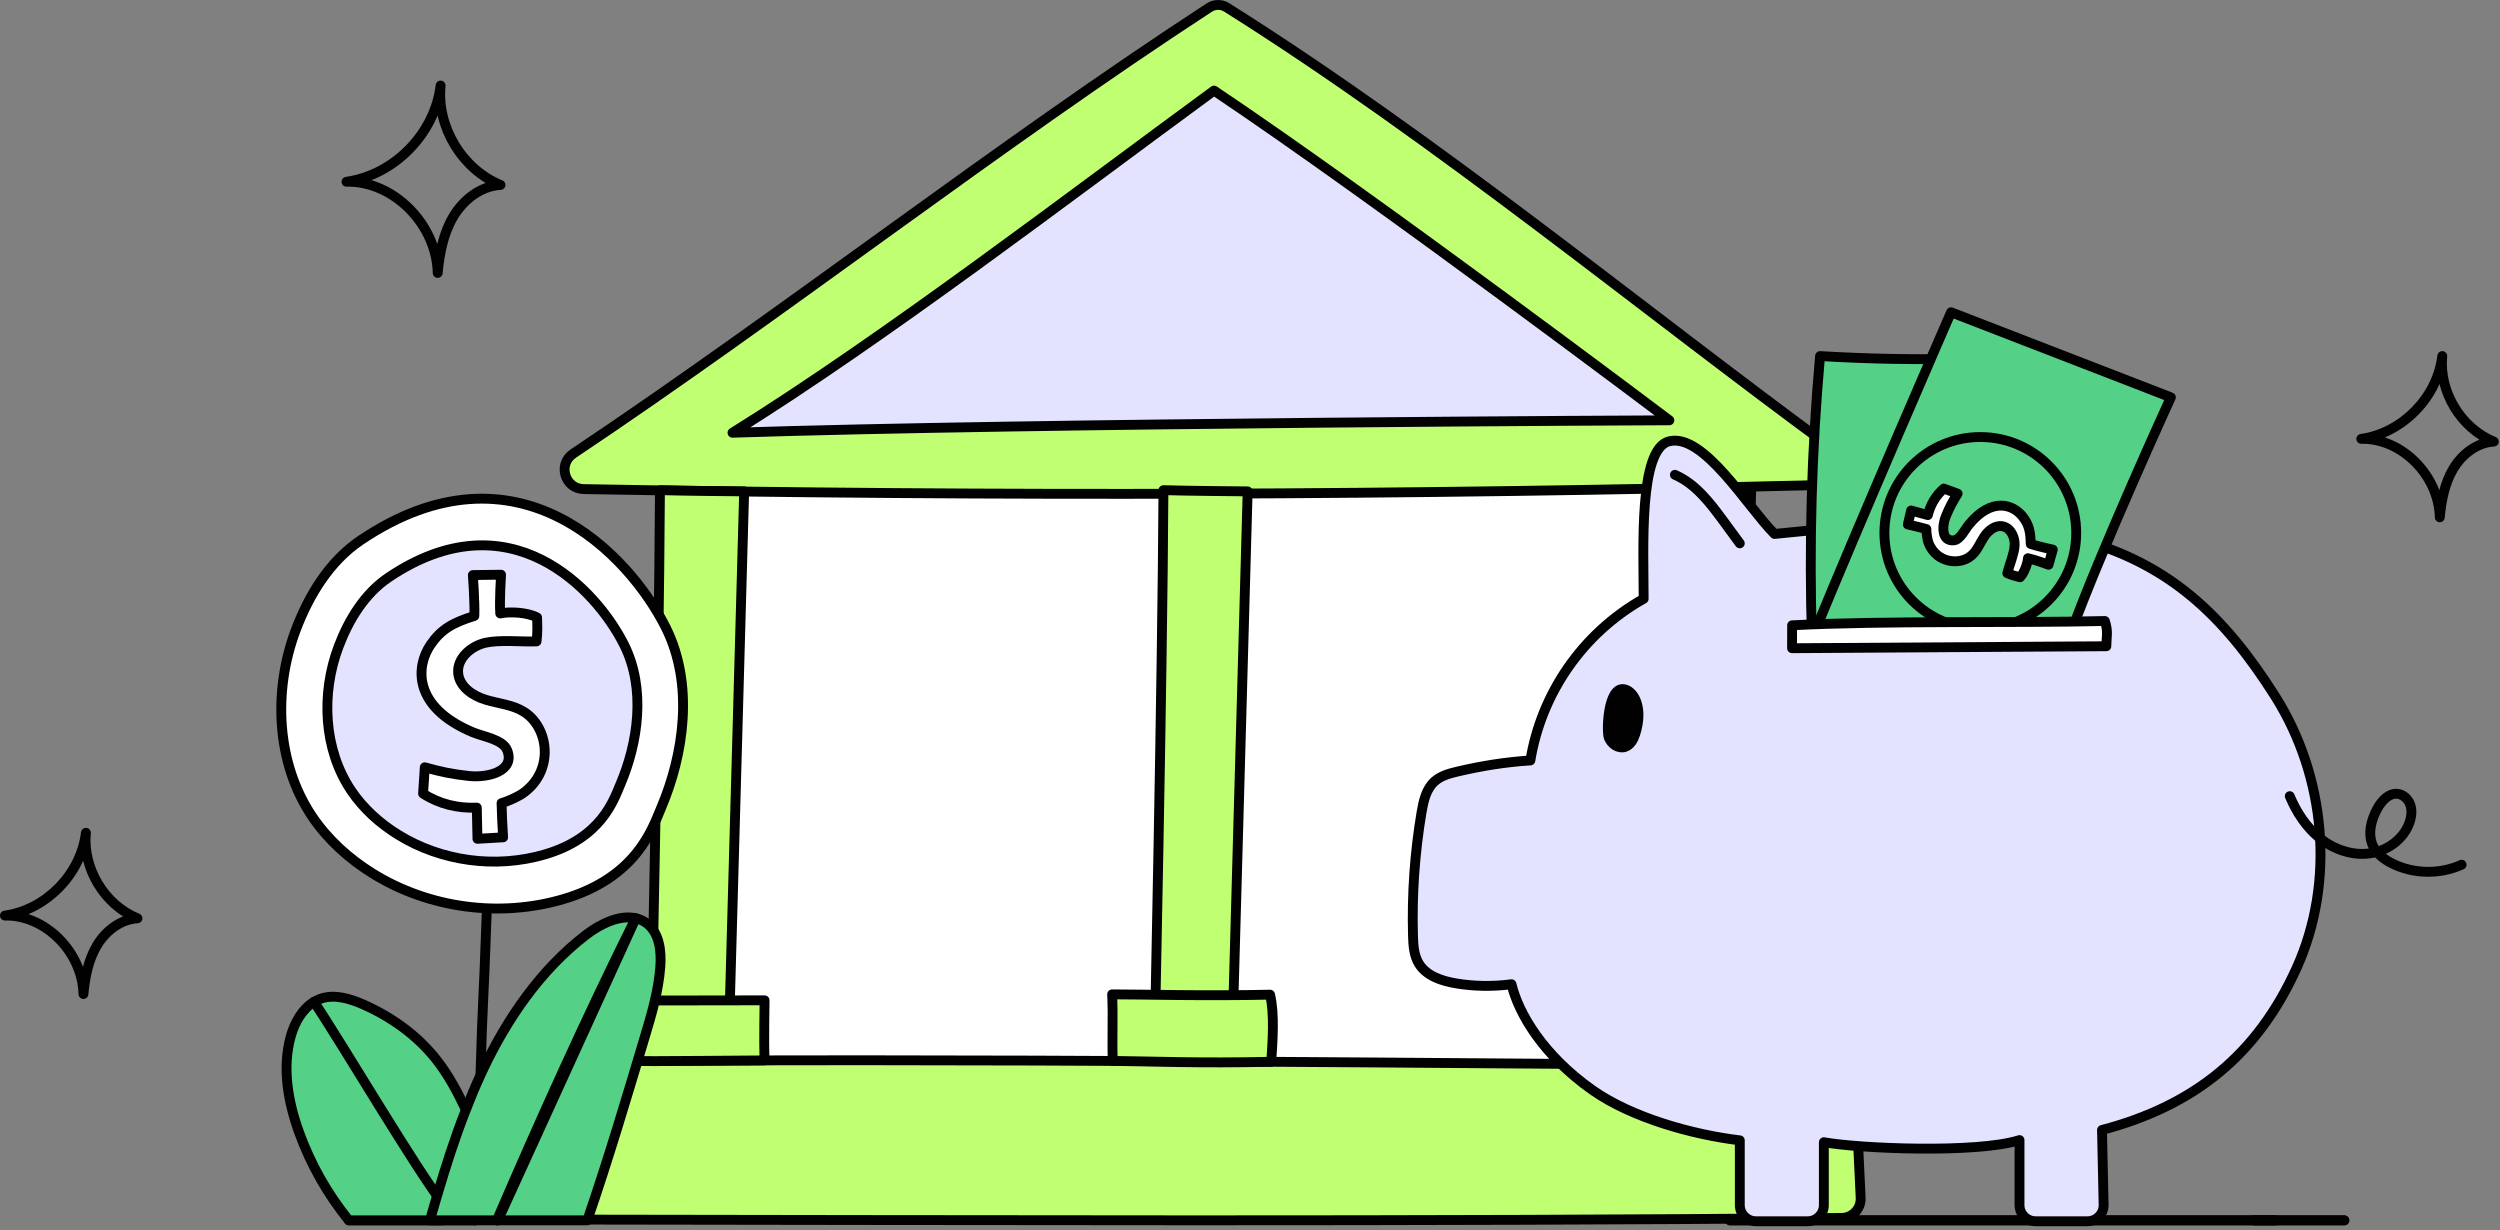 <svg width="380" height="187" viewBox="0 0 380 187" fill="none" xmlns="http://www.w3.org/2000/svg" style="width: 100%; height: 100%;">
<rect x="0" y="0" width="380" height="187" fill="#808080" stroke="none"/>
<g clip-path="url(#clip0_35_2916)">
<path d="M52.665 27.628C59.928 26.603 66.107 20.285 66.97 13.001C66.354 19.274 70.243 25.726 76.076 28.112C73.089 28.281 70.445 30.34 68.913 32.91C67.382 35.48 66.811 38.507 66.53 41.485C66.37 34.102 59.775 27.445 52.665 27.628Z" stroke="#010101" stroke-width="1.5" stroke-linecap="round" stroke-linejoin="round"></path>
<path d="M262.96 185.493H356.34" stroke="#010101" stroke-width="1.5" stroke-linecap="round" stroke-linejoin="round"></path>
<path d="M264.45 63.678H104.625V173.331H264.45V63.678Z" fill="white" stroke="#010101" stroke-width="1.5" stroke-linecap="round" stroke-linejoin="round"></path>
<path d="M345.86 185.493H342.614" stroke="#010101" stroke-width="1.5" stroke-linecap="round" stroke-linejoin="round"></path>
<path d="M262.96 185.493H356.34" stroke="#010101" stroke-width="1.5" stroke-linecap="round" stroke-linejoin="round"></path>
<path d="M345.86 185.493H342.614" stroke="#010101" stroke-width="1.5" stroke-linecap="round" stroke-linejoin="round"></path>
<path d="M277.139 73.712C214.402 75.278 151.624 75.483 88.719 74.342C85.834 74.29 84.735 70.551 87.134 68.947C119.244 47.479 151.764 22.03 183.814 1.148C184.617 0.625 185.65 0.617 186.461 1.128C218.682 21.41 249.824 47.174 278.803 68.381C281.075 70.043 279.953 73.641 277.139 73.712Z" fill="#C1FF72" stroke="#010101" stroke-width="1.5" stroke-linecap="round" stroke-linejoin="round"></path>
<path d="M253.745 63.886C253.745 63.886 209.351 30.397 184.531 13.767C162.398 29.984 134.411 51.419 111.34 65.778C157.366 64.265 253.745 63.886 253.745 63.886Z" fill="#E3E3FF" stroke="#010101" stroke-width="1.5" stroke-linecap="round" stroke-linejoin="round"></path>
<path d="M100.312 74.504C100.172 103.249 98.91 161.553 98.91 161.553L110.678 161.704L113.113 74.69C113.113 74.69 103.558 74.614 100.312 74.504Z" fill="#C1FF72" stroke="#010101" stroke-width="1.5" stroke-linecap="round" stroke-linejoin="round"></path>
<path d="M176.843 74.504C176.703 103.249 175.441 161.553 175.441 161.553L187.209 161.704L189.644 74.69C189.644 74.69 180.089 74.614 176.843 74.504Z" fill="#C1FF72" stroke="#010101" stroke-width="1.5" stroke-linecap="round" stroke-linejoin="round"></path>
<path d="M253.374 74.504C253.234 103.249 251.972 161.553 251.972 161.553L263.74 161.704L266.175 74.69C266.175 74.69 256.62 74.614 253.374 74.504Z" fill="#C1FF72" stroke="#010101" stroke-width="1.5" stroke-linecap="round" stroke-linejoin="round"></path>
<path d="M279.079 161.993C215.867 161.63 148.341 160.78 83.174 161.358C81.464 161.373 80.114 162.811 80.199 164.519C80.613 172.917 80.128 173.949 80.549 182.504C80.628 184.105 81.939 185.37 83.543 185.372C147.046 185.447 216.456 185.695 279.932 185.126C281.593 185.111 282.901 183.718 282.821 182.058L281.998 164.799C281.923 163.234 280.646 162.002 279.079 161.993Z" fill="#C1FF72" stroke="#010101" stroke-width="1.5" stroke-linecap="round" stroke-linejoin="round"></path>
<path d="M358.916 66.707C365.166 65.825 370.482 60.389 371.225 54.121C370.695 59.518 374.041 65.071 379.061 67.124C376.491 67.269 374.215 69.041 372.898 71.253C371.58 73.465 371.089 76.069 370.848 78.632C370.71 72.279 365.035 66.55 358.917 66.708L358.916 66.707Z" stroke="#010101" stroke-width="1.5" stroke-linecap="round" stroke-linejoin="round"></path>
<path d="M0.75 139.17C7 138.288 12.316 132.852 13.059 126.584C12.529 131.981 15.875 137.534 20.895 139.587C18.325 139.732 16.049 141.504 14.732 143.716C13.414 145.928 12.923 148.532 12.682 151.095C12.544 144.742 6.869 139.013 0.751 139.171L0.75 139.17Z" stroke="#010101" stroke-width="1.5" stroke-linecap="round" stroke-linejoin="round"></path>
<path d="M245.944 161.616C245.802 158.583 246.014 155.184 245.842 151.502C250.69 151.502 259.843 151.77 269.848 151.547C270.55 154.531 270.227 158.691 270.027 161.75C259.015 161.993 252.052 161.684 245.944 161.616Z" fill="#C1FF72" stroke="#010101" stroke-width="1.5" stroke-linecap="round" stroke-linejoin="round"></path>
<path d="M349.082 147.141C343.173 160.201 333.699 168.014 319.506 171.757L319.751 183.184C319.751 184.534 318.656 185.629 317.306 185.629H309.411C308.061 185.629 306.966 184.534 306.966 183.184V173.291C300.548 175.346 282.595 174.591 277.225 173.616V183.183C277.225 184.533 276.13 185.628 274.78 185.628H266.895C265.545 185.628 264.45 184.533 264.45 183.183V173.331C257.29 172.477 248.024 169.893 242.084 165.713C234.547 160.404 230.835 154.077 229.746 149.602C226.939 149.978 224.081 149.938 221.294 149.47C219.128 149.104 216.809 148.341 215.669 146.47C214.906 145.209 214.815 143.663 214.774 142.198C214.601 135.933 215.038 129.647 216.076 123.473C216.371 121.744 216.778 119.893 218.09 118.743C219.036 117.909 220.297 117.573 221.528 117.278C225.098 116.444 228.719 115.834 232.615 115.59C234.263 105.551 240.406 96.326 249.835 91.016C249.835 83.357 249.052 68.202 253.72 67.073C258.968 65.792 265.6 77.031 269.729 81.16C284.141 79.675 301.687 78.16 315.692 81.862C329.688 85.564 338.077 93.589 345.817 105.825C353.517 117.99 355.012 134.03 349.082 147.14V147.141Z" fill="#E3E3FF" stroke="#010101" stroke-width="1.5" stroke-linecap="round" stroke-linejoin="round"></path>
<path d="M348.044 121.015C349.08 123.493 350.598 125.816 352.709 127.477C354.82 129.137 357.564 130.082 360.224 129.712C362.884 129.342 365.381 127.535 366.253 124.995C366.546 124.141 366.654 123.192 366.363 122.338C366.072 121.484 365.321 120.754 364.422 120.662C363.118 120.53 362.053 121.682 361.404 122.821C360.384 124.611 359.819 126.879 360.76 128.712C361.358 129.878 362.479 130.691 363.655 131.271C366.903 132.872 370.869 132.934 374.165 131.436" stroke="#010101" stroke-width="1.5" stroke-linecap="round" stroke-linejoin="round"></path>
<path d="M275.422 97.282C274.955 82.888 275.366 68.465 276.65 54.121C283.988 54.561 291.344 54.694 298.693 54.52C298.316 64.709 297 74.864 294.766 84.812C294.315 86.822 293.816 88.851 292.828 90.659C291.357 93.351 288.802 95.429 285.867 96.321" fill="#55D087"></path>
<path d="M275.422 97.282C274.955 82.888 275.366 68.465 276.65 54.121C283.988 54.561 291.344 54.694 298.693 54.52C298.316 64.709 297 74.864 294.766 84.812C294.315 86.822 293.816 88.851 292.828 90.659C291.357 93.351 288.802 95.429 285.867 96.321" stroke="#010101" stroke-width="1.5" stroke-linecap="round" stroke-linejoin="round"></path>
<path d="M244.538 112.133C244.917 113.097 245.995 113.85 246.983 113.542C247.821 113.28 248.294 112.399 248.562 111.563C249.807 107.68 248.44 105.146 246.965 104.78C244.379 104.139 244.158 111.17 244.537 112.134L244.538 112.133Z" fill="#010101" stroke="#010101" stroke-width="1.5" stroke-linecap="round" stroke-linejoin="round"></path>
<path d="M254.584 72.171C257.757 73.553 259.953 76.465 262.001 79.255C262.817 80.367 263.632 81.478 264.448 82.59" stroke="#010101" stroke-width="1.5" stroke-linecap="round" stroke-linejoin="round"></path>
<path d="M275.7 96.384C282.195 80.471 296.561 47.464 296.561 47.464L329.973 60.395C329.973 60.395 319.194 83.944 314.656 96.52C302.751 95.505 278.834 96.086 275.701 96.385L275.7 96.384Z" fill="#55D087" stroke="#010101" stroke-width="1.5" stroke-linecap="round" stroke-linejoin="round"></path>
<path d="M301.007 95.582C309.058 95.582 315.584 89.056 315.584 81.005C315.584 72.954 309.058 66.428 301.007 66.428C292.956 66.428 286.43 72.954 286.43 81.005C286.43 89.056 292.956 95.582 301.007 95.582Z" fill="#55D087" stroke="#010101" stroke-width="1.5" stroke-linecap="round" stroke-linejoin="round"></path>
<path d="M293.008 82.077C292.885 81.527 292.811 80.971 292.805 80.412C291.871 80.162 290.934 79.929 289.991 79.72C290.156 79.013 290.32 78.305 290.485 77.598C291.339 77.825 292.186 78.055 293.035 78.292C293.413 76.735 294.238 75.305 295.463 74.263C296.074 74.477 296.944 74.823 297.558 75.032C296.812 76.226 296.366 77.042 295.802 78.39C295.165 79.9 295.074 82.294 296.956 82.136C297.953 82.058 298.636 80.521 299.266 79.756C302.761 75.479 305.983 76.73 307.373 78.43C308.387 79.672 308.636 80.767 308.667 82.683C309.768 83.054 312.025 83.541 312.025 83.541L311.378 85.84C311.378 85.84 309.317 85.082 308.25 84.846C308.189 85.718 307.658 87.129 307.041 87.745C306.416 87.582 305.789 87.423 305.11 87.127C305.415 85.919 306.135 84.201 306.223 82.956C306.306 81.708 305.656 80.252 304.413 79.999C303.276 79.771 302.217 80.637 301.592 81.591C300.962 82.542 300.547 83.66 299.692 84.414C298.629 85.362 296.998 85.556 295.645 85.052C293.795 84.355 293.158 82.737 293.008 82.076V82.077Z" fill="white" stroke="#010101" stroke-width="1.5" stroke-linecap="round" stroke-linejoin="round"></path>
<path d="M319.938 94.393C305.691 94.731 286.612 94.307 272.403 95.046C272.4 96.207 272.397 97.368 272.394 98.529C286.707 98.429 305.851 98.329 320.163 98.229C320.163 96.881 320.491 96.022 319.938 94.393Z" fill="white" stroke="#010101" stroke-width="1.5" stroke-linecap="round" stroke-linejoin="round"></path>
<path d="M169.147 161.257C169.005 158.224 169.217 154.825 169.045 151.143C173.893 151.143 183.046 151.411 193.051 151.188C193.753 154.172 193.43 158.332 193.23 161.391C182.218 161.634 175.255 161.325 169.147 161.257Z" fill="#C1FF72" stroke="#010101" stroke-width="1.5" stroke-linecap="round" stroke-linejoin="round"></path>
<path d="M116.202 161.179C116.103 158.484 116.216 152.05 116.216 152.05C116.216 152.05 102.714 152.086 93.342 152.086C93.336 155.236 93.034 158.247 93.034 161.282C102.122 161.336 112.288 161.179 116.202 161.179Z" fill="#C1FF72" stroke="#010101" stroke-width="1.5" stroke-linecap="round" stroke-linejoin="round"></path>
<path d="M53.024 185.493H72.277H53.024Z" fill="#E3E3FF"></path>
<path d="M53.024 185.493H72.277" stroke="#010101" stroke-width="1.5" stroke-linecap="round" stroke-linejoin="round"></path>
<path d="M75.522 185.493H75.673H75.522Z" fill="#E3E3FF"></path>
<path d="M75.522 185.493H75.673" stroke="#010101" stroke-width="1.5" stroke-linecap="round" stroke-linejoin="round"></path>
<path d="M72.277 185.493C72.428 181.529 72.555 178.04 72.66 174.887V174.875C72.683 174.168 72.706 173.484 72.73 172.812C72.846 169.288 72.95 166.217 73.031 163.423C73.379 151.194 73.448 154.062 74.005 138.067C74.075 135.876 74.156 133.512 74.248 130.95C74.294 129.802 74.341 128.62 74.387 127.392C74.491 124.425 74.619 121.202 74.77 117.679C74.816 116.416 74.863 115.117 74.921 113.773" stroke="#010101" stroke-width="1.5" stroke-linecap="round" stroke-linejoin="round"></path>
<path d="M73.111 173.635C72.96 174.052 72.81 174.458 72.659 174.875V174.887C71.28 178.666 69.738 182.444 67.153 185.493H53.023C49.789 181.506 47.227 176.985 45.477 172.163C43.773 167.469 42.846 162.276 44.213 157.466C44.793 155.414 45.94 153.363 47.725 152.285C48.038 152.1 48.363 151.937 48.722 151.81C50.843 151.068 53.185 151.787 55.248 152.691C59.513 154.581 63.42 157.374 66.318 161.048C68.149 163.366 69.529 165.974 70.815 168.687C71.464 170.043 72.09 171.423 72.728 172.814C72.855 173.092 72.983 173.359 73.11 173.637L73.111 173.635Z" fill="#55D087" stroke="#010101" stroke-width="1.5" stroke-linecap="round" stroke-linejoin="round"></path>
<path d="M67.774 183.575C63.023 177.426 52.496 159.401 47.726 152.283L67.774 183.575Z" fill="#E3E3FF"></path>
<path d="M67.774 183.575C63.023 177.426 52.496 159.401 47.726 152.283" stroke="#010101" stroke-width="1.5" stroke-linecap="round" stroke-linejoin="round"></path>
<path d="M100.374 146.871C100.107 150.603 99.03 154.22 97.951 157.802C95.181 167.075 92.411 176.348 89.269 185.493H65.345C65.704 184.241 66.064 182.989 66.434 181.749C66.457 181.691 66.48 181.622 66.492 181.564C67.779 177.217 69.158 172.894 70.815 168.686C71.499 166.913 72.229 165.151 73.029 163.424C73.122 163.204 73.214 162.995 73.319 162.787C77.051 154.859 82.151 147.417 89.095 142.085C91.251 140.428 94.184 139.013 96.629 139.57C97.267 139.709 97.869 139.987 98.414 140.428C100.234 141.9 100.535 144.543 100.373 146.873L100.374 146.871Z" fill="#55D087" stroke="#010101" stroke-width="1.5" stroke-linecap="round" stroke-linejoin="round"></path>
<path d="M96.63 139.569L75.673 185.493H75.522C82.094 170.262 89.073 154.753 96.63 139.569Z" fill="#E3E3FF" stroke="#010101" stroke-width="1.5" stroke-linecap="round" stroke-linejoin="round"></path>
<path d="M54.782 82.144C50.108 85.3 46.964 90.436 44.957 95.762C41.471 105.012 41.985 116.017 47.467 124.132C49.857 127.669 53.091 130.57 56.697 132.798C65.217 138.062 75.945 139.501 85.575 136.683C96.721 133.42 99.122 126.013 100.451 122.901C103.972 114.654 105.522 104.008 101.195 95.373C95.76 84.526 78.723 65.98 54.782 82.144Z" fill="white" stroke="#010101" stroke-width="1.5" stroke-linecap="round" stroke-linejoin="round"></path>
<path d="M59.041 87.787C55.434 90.223 53.007 94.187 51.458 98.297C48.768 105.436 49.164 113.929 53.395 120.191C55.239 122.921 57.735 125.16 60.518 126.879C67.093 130.941 75.373 132.052 82.805 129.877C91.407 127.359 93.26 121.643 94.286 119.241C97.003 112.877 98.199 104.661 94.86 97.996C90.666 89.625 77.517 75.312 59.04 87.786L59.041 87.787Z" fill="#E3E3FF" stroke="#010101" stroke-width="1.5" stroke-linecap="round" stroke-linejoin="round"></path>
<path d="M79.001 120.882C78.117 121.373 77.197 121.782 76.238 122.077C76.281 123.812 76.357 125.543 76.475 127.272C75.174 127.348 73.873 127.423 72.572 127.499C72.53 125.913 72.495 124.34 72.473 122.758C69.602 122.897 66.722 122.203 64.306 120.624C64.365 119.464 64.518 117.79 64.567 116.628C67 117.306 68.632 117.659 71.238 117.946C74.16 118.276 78.327 117.218 77.1 114.059C76.459 112.383 73.467 111.986 71.832 111.29C62.697 107.445 63.215 101.264 65.437 98.009C67.061 95.634 68.819 94.649 72.101 93.625C72.181 91.542 71.874 87.409 71.874 87.409L76.16 87.356C76.16 87.356 75.901 91.288 76.036 93.245C77.568 92.907 80.266 93.106 81.639 93.855C81.675 95.013 81.72 96.173 81.556 97.493C79.322 97.581 76 97.213 73.812 97.693C71.621 98.184 69.445 100.042 69.641 102.309C69.825 104.382 71.852 105.765 73.812 106.356C75.769 106.958 77.903 107.105 79.635 108.194C81.806 109.542 82.968 112.252 82.785 114.836C82.523 118.374 80.063 120.291 79.001 120.884V120.882Z" fill="white" stroke="#010101" stroke-width="1.5" stroke-linecap="round" stroke-linejoin="round"></path>
</g>
<defs>
<clipPath id="clip0_35_2916">
<rect width="379.811" height="186.379" fill="white"></rect>
</clipPath>
</defs>
</svg>